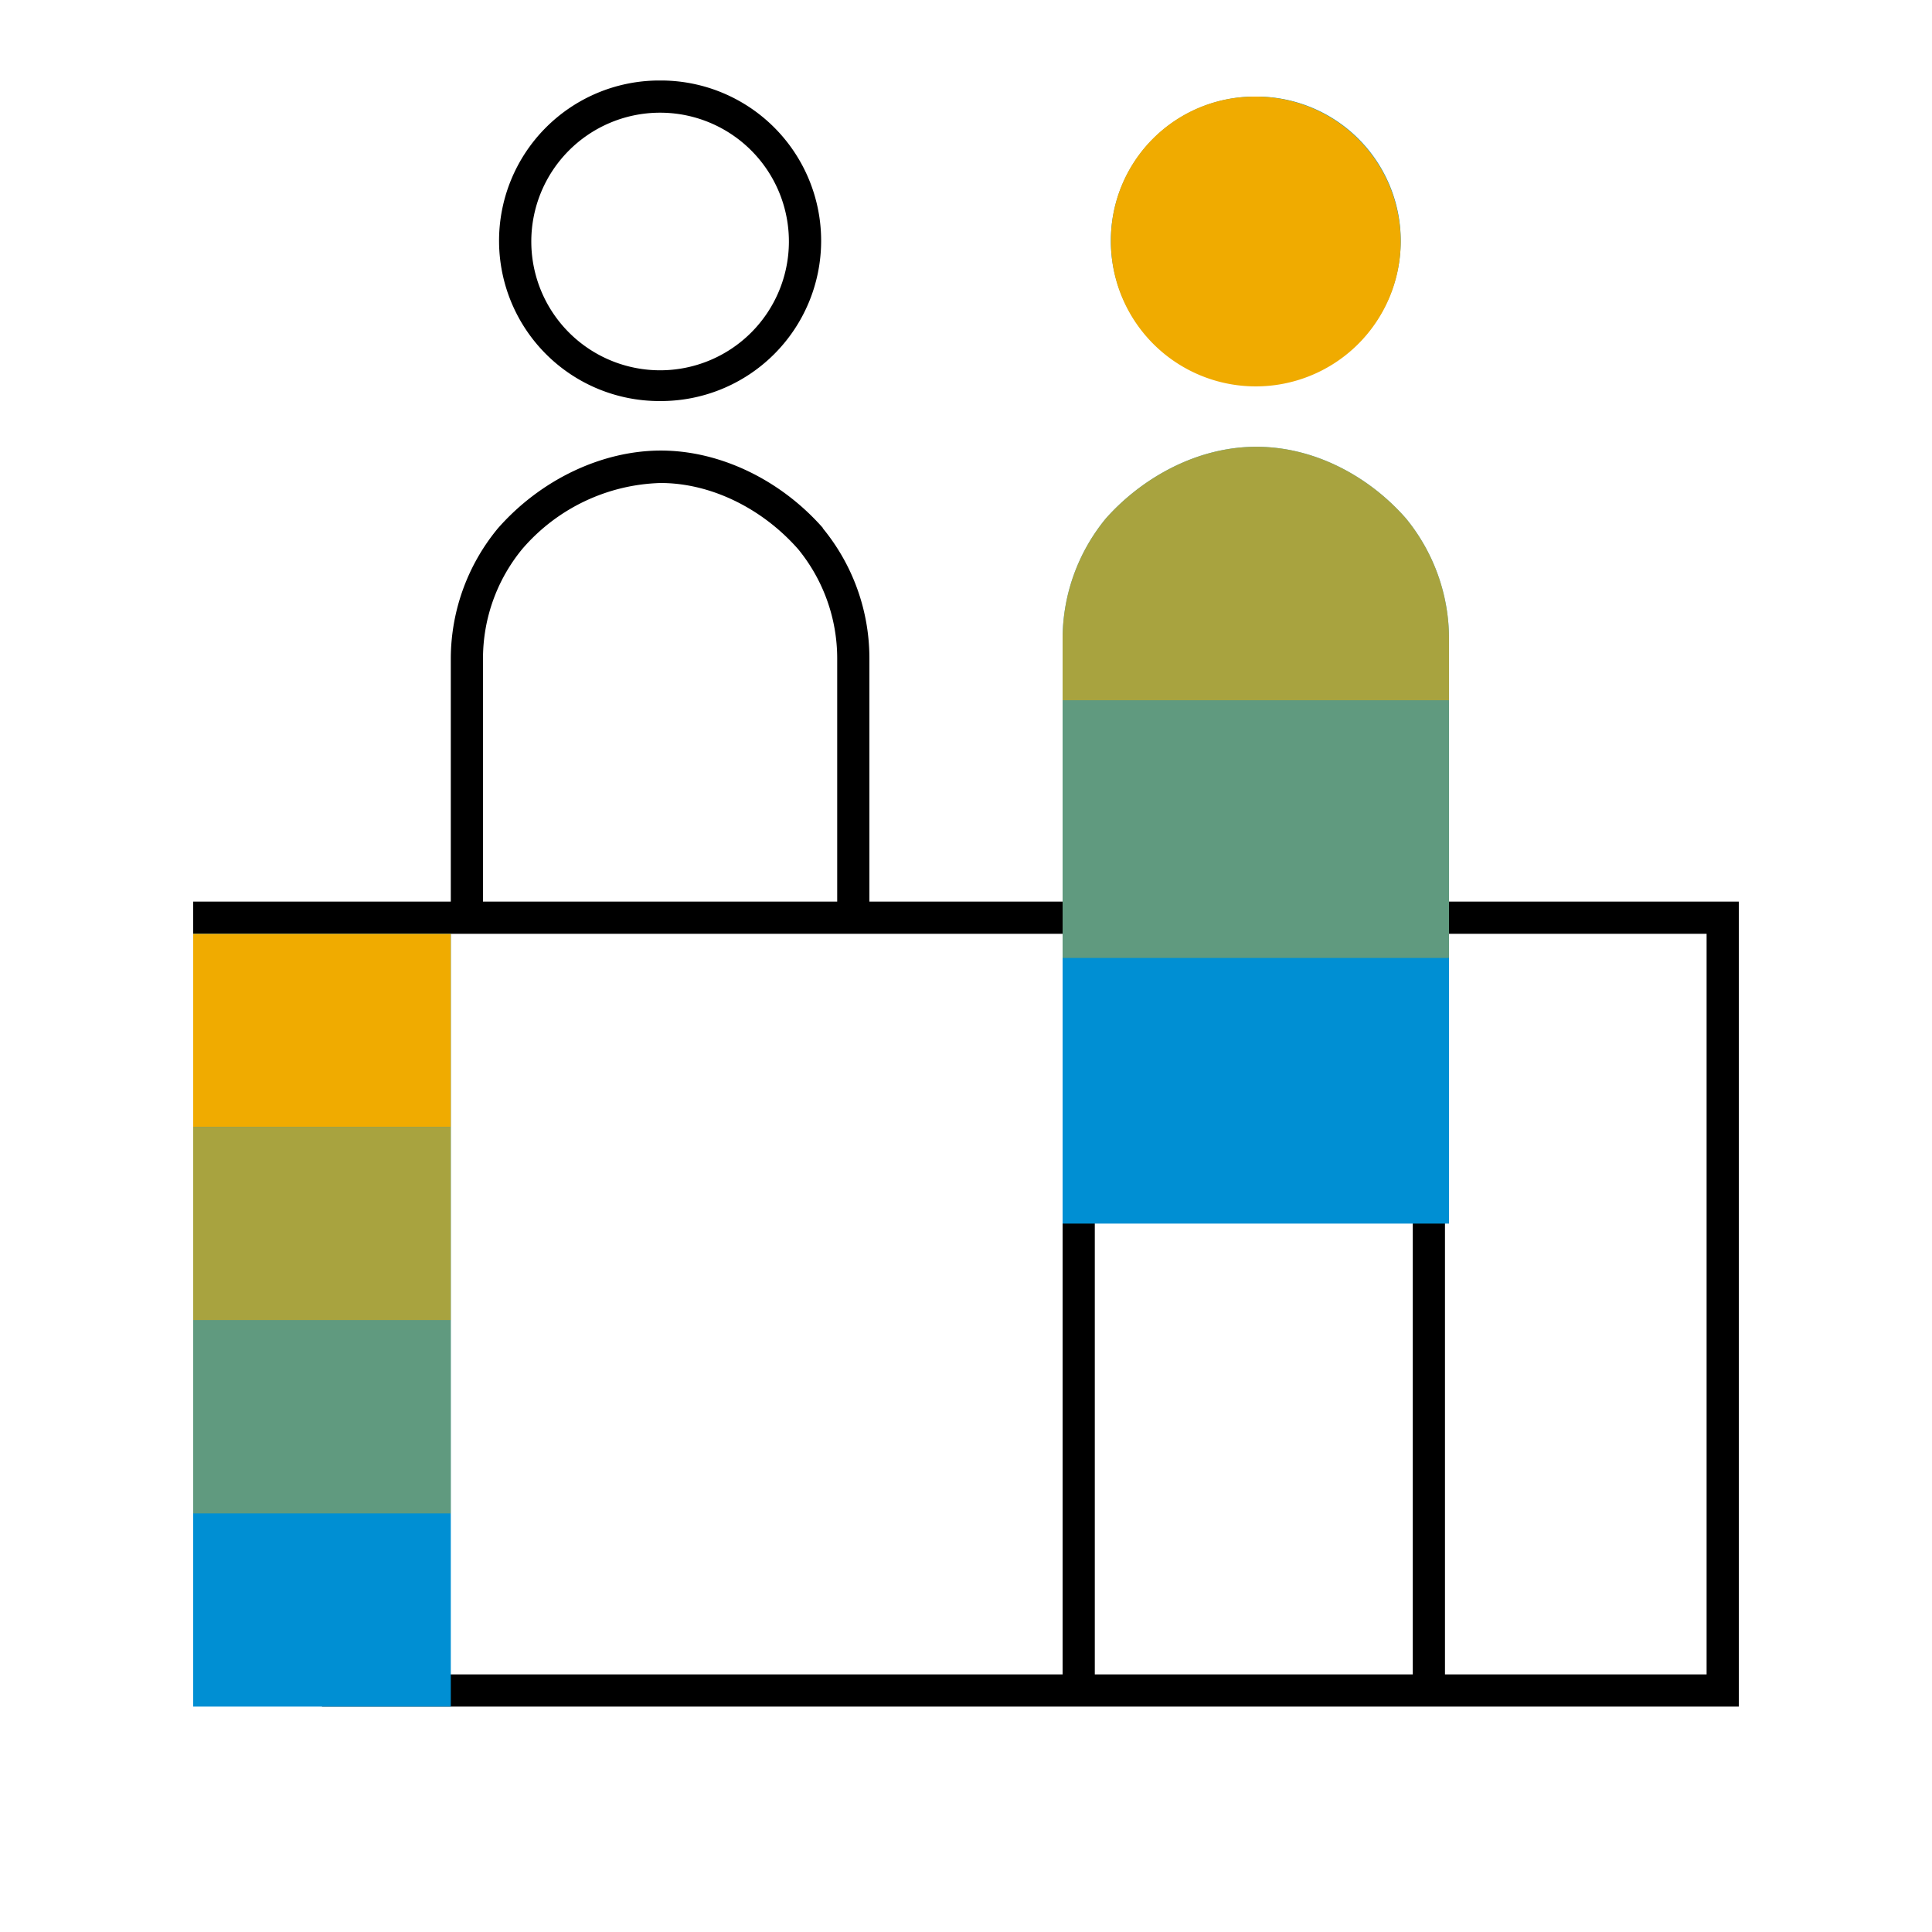 <svg id="Pictograms" xmlns="http://www.w3.org/2000/svg" viewBox="0 0 240 240"><defs><style>.cls-1{fill:#73bd44;}.cls-2{fill:#008fd3;}.cls-3,.cls-4,.cls-5{fill:#f0ab00;}.cls-3{opacity:0.4;}.cls-4{opacity:0.7;}</style></defs><title>281237-pictogram</title><path class="cls-1" d="M120,56h0Z"/><path d="M82,49.82A19.91,19.91,0,0,0,82.19,10h-.38A19.91,19.91,0,0,0,82,49.82ZM81.81,14h.38a16,16,0,1,1-.38,0ZM108,112V81.75a25.44,25.44,0,0,0-5.79-16.13l0-.05c-5.29-6-12.81-9.6-20.11-9.6s-14.91,3.59-20.24,9.65A25.46,25.46,0,0,0,56,81.75V112H24v4H212v92H179.5V151.5h-4V208H136V150.5h-4V208H40v4H216V112Zm-48,0V81.75a21.41,21.41,0,0,1,4.86-13.53A23.51,23.51,0,0,1,82.06,60c6.16,0,12.55,3.07,17.09,8.22A21.44,21.44,0,0,1,104,81.75V112Z"/><path class="cls-2" d="M174.67,64.42c-4.36-5-11.1-8.92-18.61-8.92s-14.34,4-18.7,8.92A23.58,23.58,0,0,0,132,79.28V152h48V79.28A23.56,23.56,0,0,0,174.67,64.42Z"/><path class="cls-2" d="M156,47.82A17.91,17.91,0,0,0,156.19,12h-.38A17.91,17.91,0,0,0,156,47.82Z"/><rect class="cls-3" x="132" y="87" width="48" height="32"/><path class="cls-4" d="M174.67,64.42c-4.36-5-11.1-8.92-18.61-8.92s-14.34,4-18.7,8.92A23.58,23.58,0,0,0,132,79.28V87h48V79.28A23.56,23.56,0,0,0,174.67,64.42Z"/><path class="cls-5" d="M138,29.88A18,18,0,1,0,156.19,12h-.38A17.83,17.83,0,0,0,138,29.88Z"/><polygon class="cls-2" points="40 116 24 116 24 140 24 164 24 188 24 212 40 212 56 212 56 188 56 164 56 140 56 116 40 116"/><polygon class="cls-3" points="40 164 24 164 24 188 40 188 56 188 56 164 40 164"/><polygon class="cls-4" points="40 140 24 140 24 164 40 164 56 164 56 140 40 140"/><polygon class="cls-5" points="40 116 24 116 24 140 40 140 56 140 56 116 40 116"/></svg>